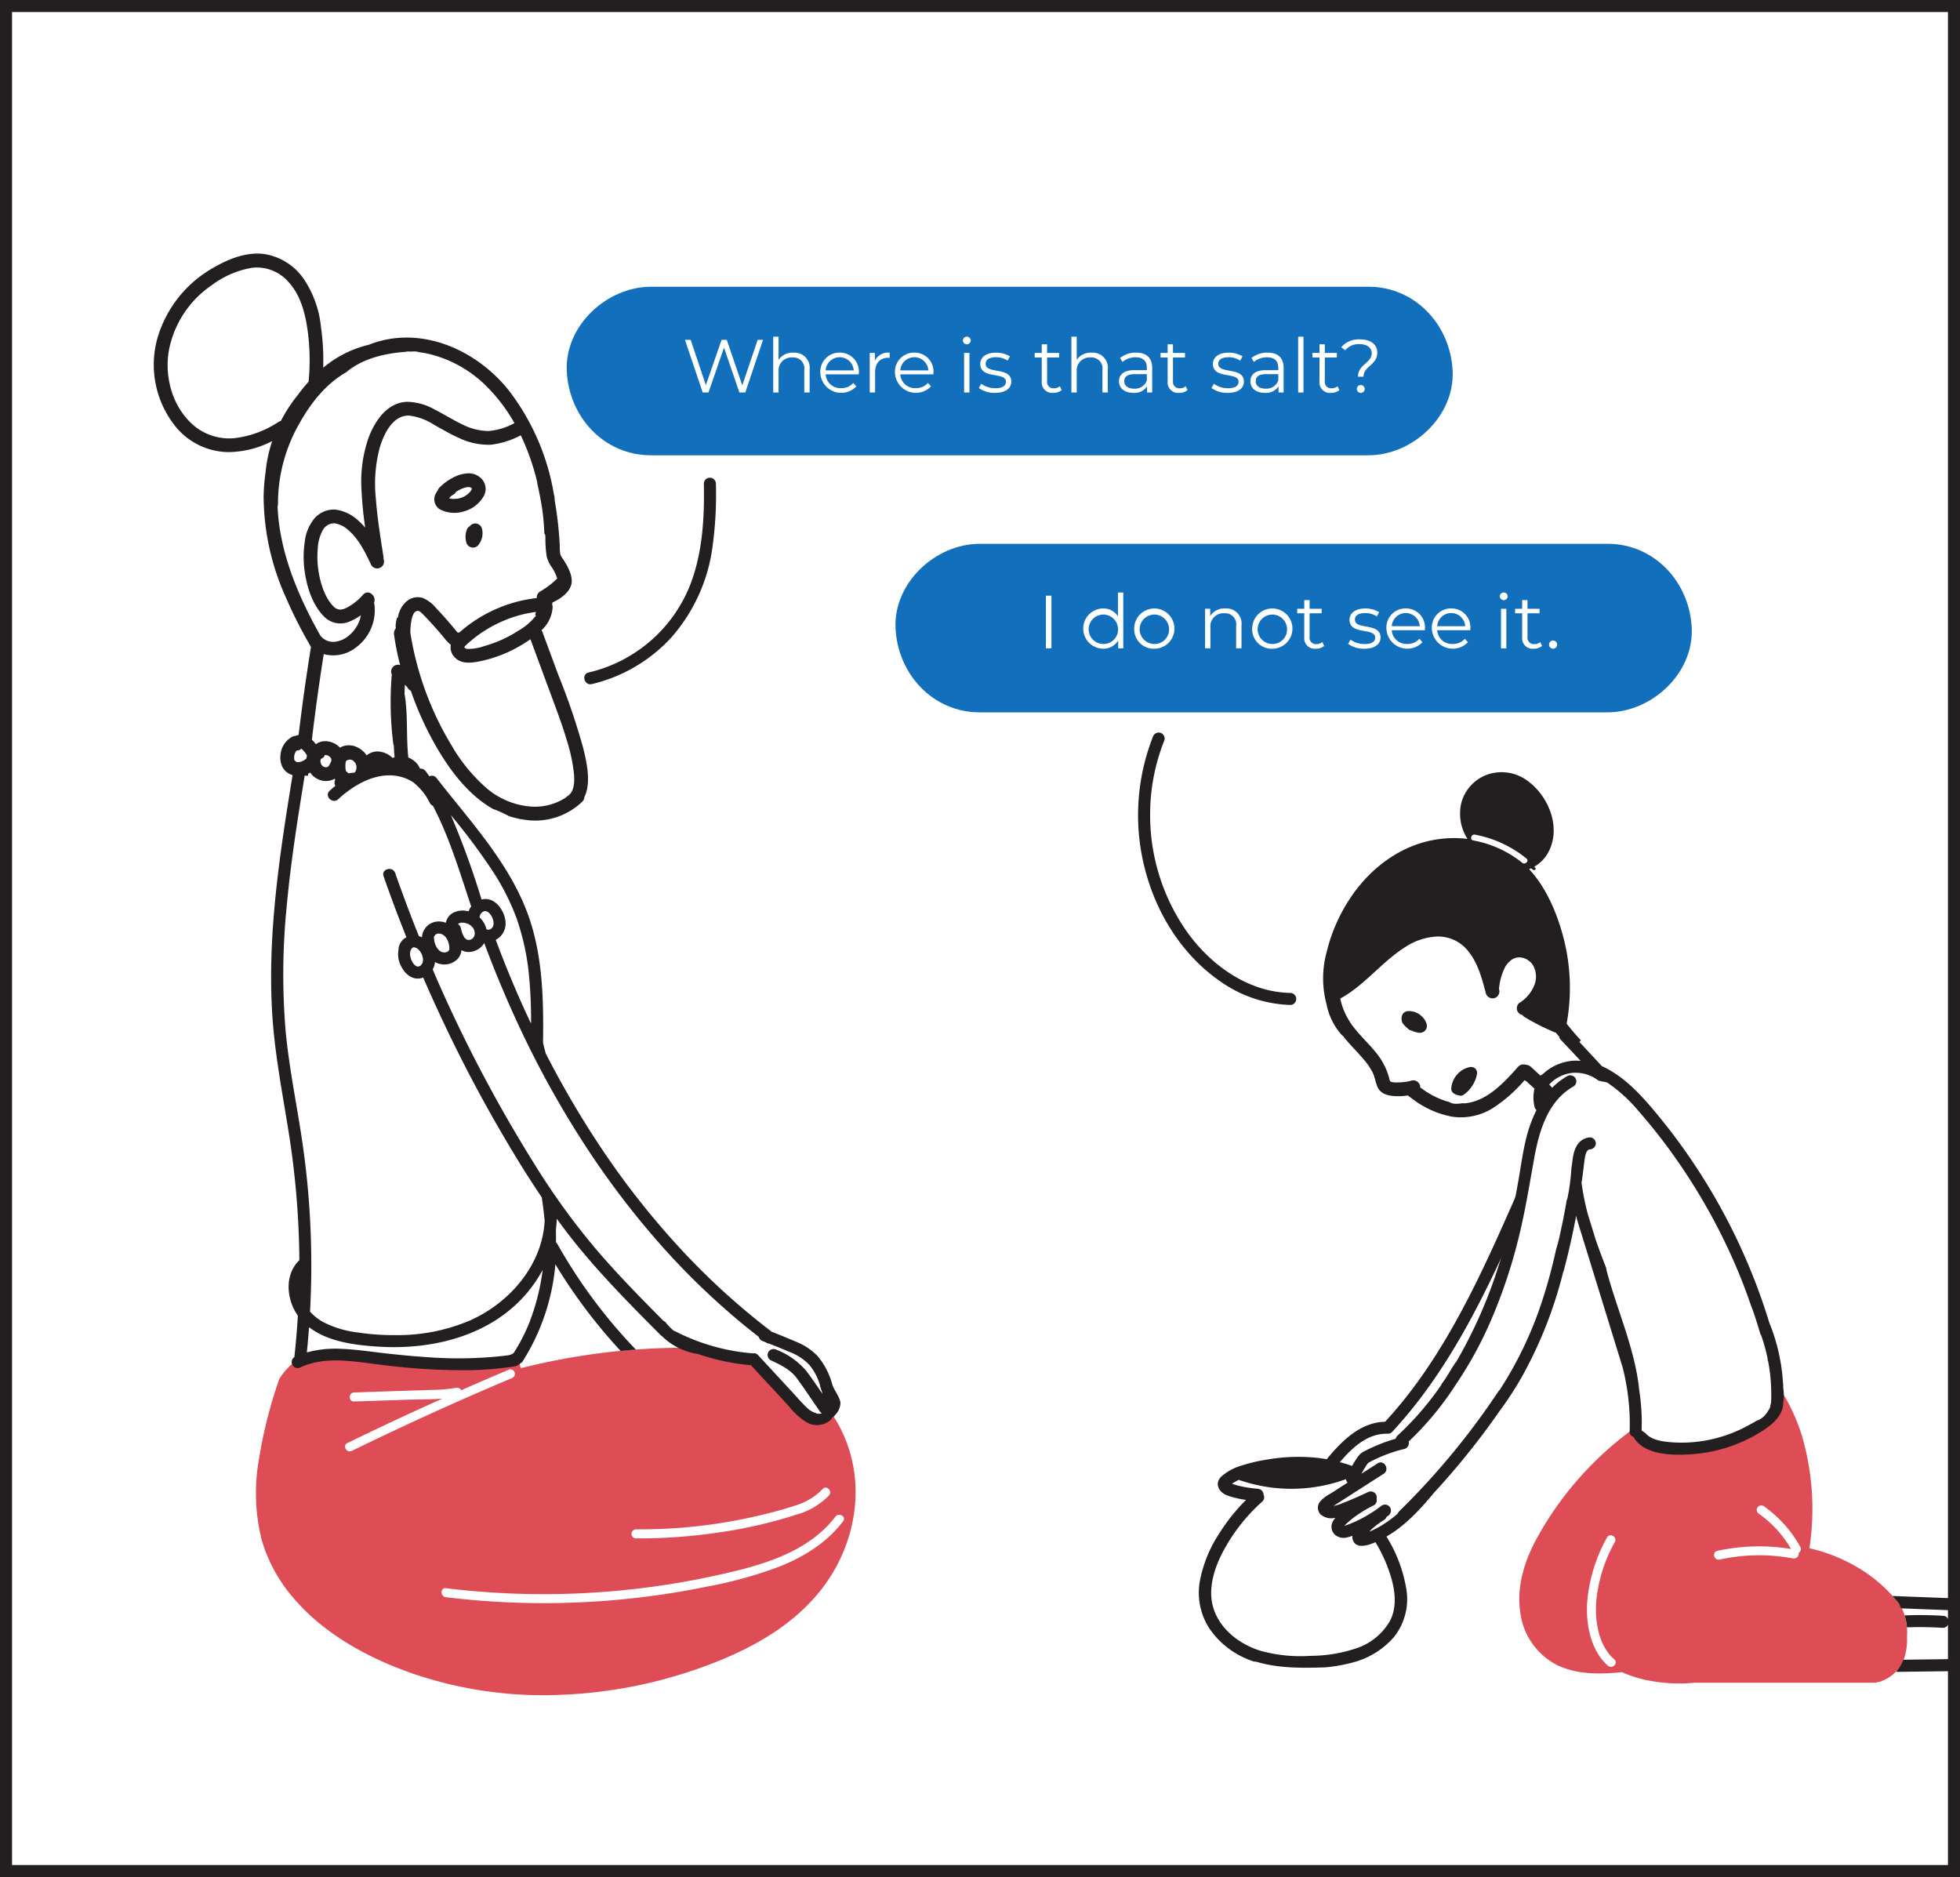 <svg xmlns="http://www.w3.org/2000/svg" width="400" height="383.051" viewBox="0 0 400 383.051">
  <rect x="0" y="0" width="400" height="383.051" fill="#333333" stroke="none"/>
  <g id="Group_3515" data-name="Group 3515" transform="translate(-755.419 -58.901)">
    <rect id="Rectangle_4947" data-name="Rectangle 4947" width="397.543" height="380.594" transform="translate(756.576 60.17)" fill="#fff"/>
    <path id="Path_4154" data-name="Path 4154" d="M824.282,530.813q-6.26,1.889-12.316,4.38-3,1.238-5.941,2.613c-.67.315-1.828.686-1.591,1.662.186.77,1.413,1.037,1.752.237a1.241,1.241,0,0,0,.059-.181l.022-.012.591-.279q.592-.277,1.187-.549,1.13-.517,2.269-1.012,2.36-1.026,4.762-1.954,4.757-1.842,9.645-3.312A.827.827,0,0,0,824.282,530.813Z" transform="translate(-18.898 -182.05)" fill="#fff"/>
    <path id="Path_4155" data-name="Path 4155" d="M1339.044,567.752c0-.036,0-.07,0-.106-.381-2.235-2.009-4.07-3.54-5.643a29.912,29.912,0,0,0-5.172-4.208,34.792,34.792,0,0,0-10.885-4.555,53.007,53.007,0,0,0-1.6-23.2,39.593,39.593,0,0,0-3.667-8.163,1.133,1.133,0,0,0-1.317-.541,13.49,13.49,0,0,1-.375,2.549c.1.169.179.342.271.512a16,16,0,0,1-2.417,3.156l-.2.142q-.907.645-1.855,1.228c-.575.353-1.163.684-1.759,1a1.232,1.232,0,0,0-.442.147,23.593,23.593,0,0,1-9.663,2.753c-.951.082-1.925.144-2.9.152a1.131,1.131,0,0,0-1.813-.166c-.03.033-.059.066-.088.1a13.726,13.726,0,0,1-2.834-.522,11.266,11.266,0,0,1-1.163-.661,7.816,7.816,0,0,1-1.839-1.536c0-.012,0-.023,0-.034a1.262,1.262,0,0,0-.219-.672,1.835,1.835,0,0,1-.733-.821,1.091,1.091,0,0,0-1.093.059,68.177,68.177,0,0,0-20.221,23.037c-2.342,4.508-3.841,9.507-3.067,14.612a14,14,0,0,0,7.636,10.783c4.094,1.9,8.675,1.835,13.1,1.376a24.316,24.316,0,0,0,5.687,1.752,32.264,32.264,0,0,0,9.119.405h36.921c.394-.083.786-.173,1.177-.263a1.213,1.213,0,0,0,.1-.087,7.677,7.677,0,0,0,4.9-5.74,12.9,12.9,0,0,0,.275-3.328A10.093,10.093,0,0,0,1339.044,567.752Z" transform="translate(-194.764 -178.394)" fill="#de4c56"/>
    <path id="Path_4156" data-name="Path 4156" d="M1225.32,395.984a4.791,4.791,0,0,0-.566-.48,3.686,3.686,0,0,0-1.019-.491,4.578,4.578,0,0,0-.709-.149,4.425,4.425,0,0,0-.744,0,1.4,1.4,0,0,0-.669.309,1.056,1.056,0,0,0-.338.441,1.415,1.415,0,0,0-.147.819v0a1.53,1.53,0,0,0,.323,1.029,4.95,4.95,0,0,0,.72.737c.131.131.269.256.408.383a1.08,1.08,0,0,0,.552.223,4.74,4.74,0,0,0,1.629.466,1.41,1.41,0,0,0,1.408-1.988,3.434,3.434,0,0,0-.559-.995A2.6,2.6,0,0,0,1225.32,395.984Z" transform="translate(-179.668 -129.61)" fill="#231f20"/>
    <path id="Path_4157" data-name="Path 4157" d="M1288.269,440.993c0-.041,0-.082,0-.123a1.175,1.175,0,0,0-.019-.492,38.817,38.817,0,0,0-2.814-12.581,123.243,123.243,0,0,0-24.192-44.069c-2.845-3.32-5.988-6.462-9.989-8.289q-2.275-2.47-4.572-4.918c.1-.107.207-.217.312-.325-1.014-1.1-1.991-2.232-2.915-3.408a40.751,40.751,0,0,0-.579-17.287c-1.283-5.011-3.465-10.347-7.07-14.244.136-.055.267-.117.4-.179.128.1.262.194.39.3.3.246.742-.186.434-.434-.073-.059-.15-.112-.224-.17a7.39,7.39,0,0,0,2.837-2.833c2.811-5.031.212-11.576-4.235-14.76a8.858,8.858,0,0,0-7.965-1.285,8.451,8.451,0,0,0-5.457,5.732,9.513,9.513,0,0,0,1.228,7.446,23.253,23.253,0,0,0-8.4.544c-6.616,1.683-12.127,6.26-15.784,11.937a34.512,34.512,0,0,0-4.553,10.6,20.474,20.474,0,0,0-.025,10.67,13.265,13.265,0,0,0,3.073,6.233,1.459,1.459,0,0,0,.292.243c1.284,1.656,2.813,3.108,4.164,4.71a13.778,13.778,0,0,1,1.858,2.687c.489.978.587,2.062,1.039,3.04.651,1.408,2.087,1.742,3.5,1.827a12.512,12.512,0,0,0,2.669-.134c.427.329.856.657,1.3.966a18.87,18.87,0,0,0,7.77,3.373,12.3,12.3,0,0,0,8.2-1.709,29.694,29.694,0,0,0,6.552-5.75,1.043,1.043,0,0,0,.107.076c.1.057.2.126.3.185l1.55,1.421.058.057a8.072,8.072,0,0,0,.038,3.775,1.173,1.173,0,0,0,.378.592,26.628,26.628,0,0,0-2,5.366c-.734,2.828-1.128,5.728-1.618,8.6s-1.045,5.731-1.69,8.572a97.188,97.188,0,0,1-11.124,28.925,1.176,1.176,0,0,0-.137.12q-.322.509-.658,1.008-.7,1.192-1.454,2.353-.337.486-.681.969l-.1.216a60.324,60.324,0,0,1-8.9,10.3,1.136,1.136,0,0,0-.37.644,32.978,32.978,0,0,0-6.788,2.764,1.052,1.052,0,0,0-.263.212c-.039.023-.081.04-.119.063l0,0a7.824,7.824,0,0,0-.7.833,39.677,39.677,0,0,0-2.126,3.655,1.143,1.143,0,0,0,.184,1.419l-3.595,2.307a7.236,7.236,0,0,0-2.043,1.581,2,2,0,0,0,.119,2.609,3.352,3.352,0,0,0,3.043.671,3.358,3.358,0,0,0-.555.8,2.247,2.247,0,0,0,.3,2.537,2.665,2.665,0,0,0,2.418.724,6.025,6.025,0,0,0,1.283-.38,1.844,1.844,0,0,0,.033.622c.685,2.962,5.078.564,6.565-.256,4.049-2.233,7.213-5.713,10.149-9.236a155.332,155.332,0,0,0,13.262-16.532,69.028,69.028,0,0,0,4.541-6.961,86.86,86.86,0,0,0,8.466-21.434,1.281,1.281,0,0,0,.124-.3q1.467-5.542,2.528-11.18c.027.1.058.2.086.3a1.279,1.279,0,0,0,.055.322l.438,1.422c.1.344.21.686.318,1.028q4.3,13.93,8.594,27.859a46.811,46.811,0,0,1,1.432,13.05,1.054,1.054,0,0,0,.772,1.122c2.129,3.773,8.025,3.791,11.759,3.543a30.7,30.7,0,0,0,14.142-4.5c2.141-1.333,4.613-3.19,4.662-5.939A10.291,10.291,0,0,0,1288.269,440.993Zm-51.44-65.35a1.728,1.728,0,0,0-1.141-.488,1.509,1.509,0,0,0-1.61.529c-2.918,3.287-6.5,7.138-11.122,7.38l.07-.092a7.37,7.37,0,0,1-1.645.157,2.488,2.488,0,0,1-1.316-.389c-.112-.033-.227-.058-.339-.1l-.017.023a17.007,17.007,0,0,1-4.689-2.281c-.279-.187-.55-.386-.822-.583a1.447,1.447,0,0,0-.018-.279,1.42,1.42,0,0,0-1.625-1.154,10.129,10.129,0,0,1-2.948.4,3.669,3.669,0,0,1-1.419-.138c-.195-.123-.219-.314-.279-.564a13.828,13.828,0,0,0-2.919-5.593c-1.333-1.626-2.869-3.075-4.184-4.716a14.7,14.7,0,0,1-2.67-5.04c-.1-.35-.182-.7-.253-1.058,4.992-2.724,8.427-7.447,13.212-10.471a12.819,12.819,0,0,1,6.606-2.187,7.779,7.779,0,0,1,6.135,2.8c2.083,2.438,2.921,5.619,3.721,8.652a1.45,1.45,0,0,0,1.625,1.155,1.421,1.421,0,0,0,1.155-1.625c-.022-.082-.044-.165-.066-.247a12.186,12.186,0,0,1,1.251-4.506,4.568,4.568,0,0,1,1.456-1.57,2.856,2.856,0,0,1,1.625-.4,3.266,3.266,0,0,1,1.524.522,3.345,3.345,0,0,1,1.13,1.161,4.736,4.736,0,0,1,.358,3.629,7.526,7.526,0,0,1-3.2,3.987,1.419,1.419,0,0,0-.177,1.985,1.309,1.309,0,0,0,.823.467,1.177,1.177,0,0,0,.4.4,45.359,45.359,0,0,0,6.221,3.15,1.1,1.1,0,0,0,.181.05c.226.268.455.533.683.8a1.206,1.206,0,0,0,.328.651q2.037,2.157,4.065,4.325a9.248,9.248,0,0,0-1.938,0,10.083,10.083,0,0,0-5.874,2.777,1.226,1.226,0,0,0-.4.216ZM1285.8,444.1c-.037.176-.078.352-.125.526a1.171,1.171,0,0,0-.034.328,3.475,3.475,0,0,1-.458.862,4.373,4.373,0,0,1-2.025,1.886c-.112.051-.224.087-.337.126-.722.443-1.449.816-2.024,1.126a28.234,28.234,0,0,1-7.7,2.768,27.876,27.876,0,0,1-8.156.438c-1.706-.157-3.737-.533-4.86-1.9,0-.006,0-.012,0-.017a2.08,2.08,0,0,1-.7-.434,43.2,43.2,0,0,0-.49-8.234c-.8-8.28-4.613-16.593-6.643-24.371a2.849,2.849,0,0,1-.085-.539c-.758-1.934-1.491-3.869-2.158-5.81l-1.5-4.861c-.005-.016-.013-.028-.018-.044a50.951,50.951,0,0,1-1.368-6.668c.089-.615.183-1.231.265-1.848.138-1.028.231-2.066.389-3.091.085-.552.275-1.822,1.032-1.9a1.264,1.264,0,0,0,1.228-1.228,1.236,1.236,0,0,0-1.228-1.228c-2.442.257-3.247,2.4-3.514,4.548-.079.637-.167,1.272-.25,1.908l0,0a43.8,43.8,0,0,1-.76,5.791,2.68,2.68,0,0,1-.186.584q-.7,4.045-1.61,8.05c-.19.7-.381,1.405-.584,2.1-.738,3.371-1.623,6.709-2.695,10a77.175,77.175,0,0,1-8.8,18.573,1.3,1.3,0,0,0-.254.279,152.049,152.049,0,0,1-20.249,24.481,1.218,1.218,0,0,0-.3.464,22.943,22.943,0,0,1-3.5,2.542,17.174,17.174,0,0,1-2.075,1.047c-.054.022-.141.062-.24.107.233-.236.464-.474.71-.7a15.836,15.836,0,0,1,2.314-1.7,1.171,1.171,0,0,0,.516-.628c.1-.074.2-.143.3-.218a1.269,1.269,0,0,0,.44-1.68,1.235,1.235,0,0,0-1.68-.44,28.27,28.27,0,0,1-4.032,2.6c-.664.351-1.342.679-2.034.972-.341.145-.688.28-1.037.407a4.919,4.919,0,0,1-.57.172c.1-.106.2-.205.238-.244a19.436,19.436,0,0,1,1.706-1.451,24.151,24.151,0,0,1,4.067-2.475,1.2,1.2,0,0,0,.569-1.324,1.3,1.3,0,0,0-.126-.91,1.256,1.256,0,0,0-1.68-.44c-1.712.794-3.44,1.576-5.2,2.252a8.738,8.738,0,0,1-1.785.545l.013-.008,10.215-6.554c1.327-.851.1-2.978-1.24-2.121l-3.293,2.113c.353-.639.716-1.271,1.124-1.87a4.373,4.373,0,0,1,.3-.372h0a29.732,29.732,0,0,1,7.356-2.82,1.24,1.24,0,0,0,.859-1.508,62.405,62.405,0,0,0,9.569-11.541,79.365,79.365,0,0,0,7.1-12.888,107.055,107.055,0,0,0,5.585-16.394c1.44-5.617,2.342-11.309,3.37-17.009,1-5.525,2.777-11.688,8.016-14.633a1.229,1.229,0,0,0-1.24-2.121,14.092,14.092,0,0,0-3.117,2.392c-.188-.231-.39-.451-.595-.668a7.518,7.518,0,0,1,4.67-2.367,7.621,7.621,0,0,1,5.384,1.581,5.223,5.223,0,0,1,.688.165,6.839,6.839,0,0,1,1.078.221,31.025,31.025,0,0,1,6.484,5.91,113.569,113.569,0,0,1,7.737,9.9,121.86,121.86,0,0,1,12.145,21.878c1.091,2.554,2.074,5.152,2.978,7.779.759,1.926,1.339,3.923,1.943,5.912a1.165,1.165,0,0,0,.138.184,36.212,36.212,0,0,1,1.35,4.92c-.017.013-.036.022-.053.036.055.155.1.311.154.467A36.564,36.564,0,0,1,1285.8,444.1Z" transform="translate(-168.937 -98.982)" fill="#231f20"/>
    <path id="Path_4158" data-name="Path 4158" d="M1192.31,504.1a1.29,1.29,0,0,0,.336-.038,1.144,1.144,0,0,0,.6-.357c9.767-10.529,16.6-23.277,22.58-36.232,1.389-3.011,2.734-6.042,4.073-9.077a2.5,2.5,0,0,1,.036-1.229c.22-.8.407-1.61.578-2.421a1.258,1.258,0,0,0-.138-.1,1.237,1.237,0,0,0-1.68.441c-5.718,12.983-11.506,26.1-19.753,37.717a90.519,90.519,0,0,1-7.151,8.851c-5.1.126-8.846,3.927-11.923,7.646-.663-.115-1.328-.216-2-.29a37.411,37.411,0,0,0-10.338.391,33.382,33.382,0,0,0-4.882,1.143,11.082,11.082,0,0,0-4.273,2.273c-1.506,1.464-.492,3.26,1.207,3.884a18.8,18.8,0,0,0,3.828.9,38.9,38.9,0,0,0-5.375,6.7,26.718,26.718,0,0,0-4.075,9.986,13.415,13.415,0,0,0,2.021,9.638,17.263,17.263,0,0,0,7.157,5.938,18.98,18.98,0,0,0,1.851.723,2.739,2.739,0,0,1,.729.106c4.475,1.3,9.14,1.223,13.764,1.088a31.6,31.6,0,0,0,5.643-.986,16.647,16.647,0,0,0,8.511-5.253,12.423,12.423,0,0,0,2.473-9.788,29.115,29.115,0,0,0-4.289-11.051c-.034-.055-.071-.108-.106-.163a16.7,16.7,0,0,1-2.287,1.069,30.757,30.757,0,0,1,3.5,7.524c.911,2.986,1.348,6.417-.213,9.274a12.4,12.4,0,0,1-6.484,5.374,29.664,29.664,0,0,1-9.7,1.645,30.46,30.46,0,0,1-10.137-1.021c-5.358-1.641-10.2-6-10.1-11.965.065-3.654,1.637-7.127,3.505-10.2a36.672,36.672,0,0,1,6.9-8.281,1.135,1.135,0,0,0,.281-1.41,1.236,1.236,0,0,0-1.153-1.209,27.1,27.1,0,0,1-3.971-.629c-.424-.1-.87-.28-1.3-.38.082-.072.154-.134.189-.157a9.772,9.772,0,0,1,1.217-.667,1.257,1.257,0,0,0,.182.084,32.547,32.547,0,0,0,22.088-.378.863.863,0,0,0,.169-.093c.108.042.211.092.316.138a4.319,4.319,0,0,1,.994-2.313,22.274,22.274,0,0,0-2.765-.94c-.13-.037-.262-.068-.392-.1C1185.109,506.909,1188.191,504,1192.31,504.1Z" transform="translate(-153.693 -152.618)" fill="#231f20"/>
    <path id="Path_4159" data-name="Path 4159" d="M1396.251,610.158l-9.347.121c-.021.051-.037.1-.06.152a8.805,8.805,0,0,1-1.434,2.325l10.841-.141A1.229,1.229,0,0,0,1396.251,610.158Z" transform="translate(-243.053 -212.677)" fill="#231f20"/>
    <path id="Path_4160" data-name="Path 4160" d="M1396.072,595.67a74.715,74.715,0,0,0-7.79-.079,4.994,4.994,0,0,1,.214.961,4.808,4.808,0,0,1,.24,1.352c0,.042-.01.081-.011.122,2.449-.082,4.9-.057,7.348.1a1.228,1.228,0,1,0,0-2.457Z" transform="translate(-244.161 -207.032)" fill="#231f20"/>
    <path id="Path_4161" data-name="Path 4161" d="M1396.643,589.659l-12.156-.469a1.158,1.158,0,0,0-.263.022,11.526,11.526,0,0,1,1.313,1.531,1.614,1.614,0,0,1,.251.528,2.286,2.286,0,0,1,.2.434l10.655.411C1398.224,592.177,1398.222,589.721,1396.643,589.659Z" transform="translate(-242.595 -204.588)" fill="#231f20"/>
    <path id="Path_4162" data-name="Path 4162" d="M1242.567,413.766a1.268,1.268,0,0,0-1.2-.316,4.618,4.618,0,0,0-2.5,1.459,4.908,4.908,0,0,0-1.24,2.906,1.235,1.235,0,0,0,.359.869,1.275,1.275,0,0,0,.478.286.512.512,0,0,0,.061.044l.007,0h0c.028.013.267.114.3.125l.016,0,.009,0c.053.009.2.026.166.022h0l.009.005a1.167,1.167,0,0,0,1.093-.062,6.68,6.68,0,0,0,2.748-4.156A1.275,1.275,0,0,0,1242.567,413.766Z" transform="translate(-186.04 -136.774)" fill="#231f20"/>
    <g id="Group_3479" data-name="Group 3479" transform="translate(786.836 110.653)">
      <path id="Path_4163" data-name="Path 4163" d="M961.563,527.635a27,27,0,0,0-7.813-12.25c-.443-.39-.9-.76-1.367-1.12a27.561,27.561,0,0,0,1.948,2.041c.642.587,1.352,1.1,1.942,1.744.6.66,1.218,1.615.668,2.5-.619,1-2.151,1.039-3.169.853a5.891,5.891,0,0,1-3.05-1.855,38.005,38.005,0,0,1-2.794-3.3c-1.82-2.363-3.457-4.872-5.444-7.1a1.075,1.075,0,0,1-.1-.138c-.057-.009-.113-.022-.17-.029-.448-.146-.9-.291-1.349-.42a56.242,56.242,0,0,0-16.741-1.788,132.557,132.557,0,0,0-16.416,1.474c-4.442.662-8.848,1.555-13.2,2.648l-.254-.987c-10.5,1.367-21.021.673-31.549-.922-2.054-.311-4.182-.6-6.325-.932a2.588,2.588,0,0,1-1.1.05c-4.69-.768-7.888,1.583-10.045,4.976a95.658,95.658,0,0,0-4.169,16.49,39.362,39.362,0,0,0,.583,16.377,31.6,31.6,0,0,0,6.668,12.066c6.224,7.2,15,11.966,23.865,15.1a82.269,82.269,0,0,0,29.672,4.463,95.6,95.6,0,0,0,29.731-5.682c9.335-3.379,18.454-8.193,24.57-16.243C962.154,547.754,964.545,537.206,961.563,527.635Z" transform="translate(-819.654 -283.434)" fill="#de4c56"/>
      <path id="Path_4164" data-name="Path 4164" d="M862.061,312.59l0,.012a1.25,1.25,0,0,0-.044-.146C862.036,312.5,862.048,312.545,862.061,312.59Z" transform="translate(-827.964 -208.475)" fill="#231f20"/>
      <path id="Path_4165" data-name="Path 4165" d="M864.3,313.628l.025-.013a.8.8,0,0,0,.069-.048l.015-.015C864.328,313.594,864.294,313.622,864.3,313.628Z" transform="translate(-828.842 -208.898)" fill="#231f20"/>
      <path id="Path_4166" data-name="Path 4166" d="M855.764,311.787a.72.72,0,0,1,.1-.034l.027-.015C855.811,311.745,855.763,311.774,855.764,311.787Z" transform="translate(-825.549 -208.198)" fill="#231f20"/>
      <path id="Path_4167" data-name="Path 4167" d="M854.155,312.072a.393.393,0,0,0-.052,0l.015,0A.354.354,0,0,1,854.155,312.072Z" transform="translate(-824.909 -208.326)" fill="#231f20"/>
      <path id="Path_4168" data-name="Path 4168" d="M873.649,312.768c0-.008,0-.016-.007-.024C873.6,312.614,873.536,312.607,873.649,312.768Z" transform="translate(-832.425 -208.549)" fill="#231f20"/>
      <path id="Path_4169" data-name="Path 4169" d="M870.424,315.136l.028.032c-.013-.015-.026-.036-.038-.047Z" transform="translate(-831.201 -209.503)" fill="#231f20"/>
      <g id="Group_3477" data-name="Group 3477">
        <path id="Path_4170" data-name="Path 4170" d="M893.813,379.931l.062.019a.132.132,0,0,0-.069-.023Z" transform="translate(-840.226 -234.506)" fill="#231f20"/>
        <g id="Group_3476" data-name="Group 3476">
          <path id="Path_4171" data-name="Path 4171" d="M899.588,370.463a.187.187,0,0,0,.008-.124l0,.01C899.594,370.389,899.59,370.437,899.588,370.463Z" transform="translate(-842.457 -230.807)" fill="#231f20"/>
          <path id="Path_4172" data-name="Path 4172" d="M899.9,369.635l-.012.013c-.013.021-.027.044-.048.074C899.85,369.726,899.88,369.7,899.9,369.635Z" transform="translate(-842.554 -230.535)" fill="#231f20"/>
          <path id="Path_4173" data-name="Path 4173" d="M903.86,375.185l.014,0C904,375.15,903.992,375.089,903.86,375.185Z" transform="translate(-844.105 -232.656)" fill="#231f20"/>
          <path id="Path_4174" data-name="Path 4174" d="M901.514,374.786a.614.614,0,0,1,.066.059l.007,0C901.556,374.8,901.524,374.781,901.514,374.786Z" transform="translate(-843.2 -232.522)" fill="#231f20"/>
          <g id="Group_3475" data-name="Group 3475">
            <path id="Path_4175" data-name="Path 4175" d="M910.549,371.076l.014.009c.028.011.055.022.079.03C910.652,371.108,910.624,371.09,910.549,371.076Z" transform="translate(-846.686 -231.091)" fill="#231f20"/>
            <path id="Path_4176" data-name="Path 4176" d="M910.124,370.8a.407.407,0,0,1,.052.026.138.138,0,0,0-.057-.029Z" transform="translate(-846.52 -230.983)" fill="#231f20"/>
            <path id="Path_4177" data-name="Path 4177" d="M912.292,370.777l.013-.007a.2.2,0,0,0,.033-.026l.017-.013C912.379,370.7,912.359,370.7,912.292,370.777Z" transform="translate(-847.358 -230.951)" fill="#231f20"/>
            <path id="Path_4178" data-name="Path 4178" d="M946.677,377.667c-.186-1.211-1.177-2.409-1.622-3.554a15.137,15.137,0,0,0-3.068-6,12.749,12.749,0,0,0-4.587-2.983c-1.562-.68-3.14-1.32-4.728-1.937a145.529,145.529,0,0,1-19.154-17.508,166.3,166.3,0,0,1-16.024-20.525,193.627,193.627,0,0,1-10.986-18.81,1.121,1.121,0,0,0-.031-.178c-.2-.675-.361-1.359-.508-2.045,0-.028.007-.054.008-.083.115-8.172-.039-16.546-2.527-24.408-2.308-7.29-6.651-13.614-11.32-19.58-2.626-3.354-5.365-6.618-7.974-9.984a1.167,1.167,0,0,0-1.383-.234c-.224-.327-.447-.655-.68-.977a1.35,1.35,0,0,0-1.216-.6,4.163,4.163,0,0,0-1.019-1.425,4.619,4.619,0,0,0-1.37-.84c-.455-4.107-.073-8.291-.675-12.392-.028-.195-.063-.388-.1-.581q.023-.942.071-1.885c.153.168.316.322.473.485a1.566,1.566,0,0,0,.708.728c.012.011.022.023.033.034a65.551,65.551,0,0,0,5.278,11.549c2.838,4.88,6.552,9.753,11.463,12.544a25.192,25.192,0,0,1,3.248,1.457,17.217,17.217,0,0,0,3.449.789,13.826,13.826,0,0,0,11.575-3.75,1.329,1.329,0,0,0,.4-.9c1.409-2.863.51-6.923-.182-9.8a134.571,134.571,0,0,0-5.1-15.044l-3.255-8.8a1.72,1.72,0,0,0-.222-.409,6.861,6.861,0,0,0,2.281-4.687,1.416,1.416,0,0,0-.108-.6c.03-.135.065-.267.094-.4.052-.018.1-.034.154-.057,1.446-.658,3.293-1.968,3.681-3.614.409-1.733-.825-3.842-1.741-5.226a3.136,3.136,0,0,1-.524-.985,8.283,8.283,0,0,1-.092-1.492l-.007-.175c0-.013,0-.024,0-.037a77.57,77.57,0,0,0-1.035-9.266q-.029-.432-.058-.863c-.019-.01-.035-.026-.055-.036A47.6,47.6,0,0,0,878.925,171c-6.448-8.042-17.341-13.043-27.53-9.595-.331.112-.652.238-.974.363a22.434,22.434,0,0,0-8.067,3.71c-.425.31-.835.635-1.239.968a48.751,48.751,0,0,0-.455-8.292,21.388,21.388,0,0,0-3.525-9.838,12.069,12.069,0,0,0-8.193-5.088c-3.549-.419-7.164,1.034-10.182,2.78a24.329,24.329,0,0,0-11.492,14.454,20.11,20.11,0,0,0,4.111,18.467,14.149,14.149,0,0,0,10.285,4.74,19.822,19.822,0,0,0,9.043-2.252c-.015.044-.033.088-.048.133a28.67,28.67,0,0,0-1.316,6.31,38.514,38.514,0,0,0-.39,4.9,50.519,50.519,0,0,0,4.474,20.416,94.6,94.6,0,0,0,5.189,10.25q-1.446,8.955-2.523,17.965a2.642,2.642,0,0,0-.633.188,1.73,1.73,0,0,0-.643.163,4.636,4.636,0,0,0-2.421,3.713,4.518,4.518,0,0,0,.353,2.393,3.283,3.283,0,0,0,2.059,1.715c.017.006.035.007.053.012-2.591,15.939-5.1,32.062-4.181,48.254.469,8.219,2.052,16.29,3.349,24.4a174.279,174.279,0,0,1,2.2,24.708c.009.547.01,1.094.014,1.641-3.082,2.964-2.654,7.988-.3,11.323q-.255,4.227-.714,8.438a1.228,1.228,0,0,0,1.316,2.073c5.111-2.378,11.164-1.091,16.521-.473a131.008,131.008,0,0,0,18.51,1.077c2.282-.061,4.556-.244,6.82-.526a1.009,1.009,0,0,1,.1-.036.752.752,0,0,0,.139.01,6.086,6.086,0,0,0,.767-.1c.141-.018.281-.034.421-.055h0l.047-.009c.193-.039.384-.085.574-.139.083-.024.164-.056.246-.083.106-.06.213-.12.316-.187.143-.093.283-.191.419-.294s.046-.034,0,0h0l-.042.034.1-.08c.065-.052.13-.105.193-.158.023-.019.043-.041.066-.06a44.069,44.069,0,0,0,6.753-19.912,108.887,108.887,0,0,0,13.329,17.687c.523-.065,1.046-.111,1.573-.142a11.785,11.785,0,0,1,1.448-.117l.093-.009A106.25,106.25,0,0,1,888.9,345.268a1.242,1.242,0,0,0-.273-.332q-.005-1.318-.021-2.637a21.461,21.461,0,0,0,.168-2.182c1.432,1.965,2.908,3.9,4.449,5.781,5.186,6.335,10.964,12.148,16.729,17.949a1.3,1.3,0,0,0,.282.212,13.222,13.222,0,0,0,7.394,3.664,45.085,45.085,0,0,0,10.783,2.286l7.739,8.362a13.3,13.3,0,0,0,3.8,3.381,4.221,4.221,0,0,0,4.636-.5,1.134,1.134,0,0,0,.344-.49,2.573,2.573,0,0,0,.758-.7A3.67,3.67,0,0,0,946.677,377.667ZM875.8,269.336a47.844,47.844,0,0,1,4.831,9.615,49.179,49.179,0,0,1,2.476,11.492c.326,3.2.426,6.423.435,9.643-.029.02-.057.042-.085.065q-3.926-8.322-7.133-16.956a4.116,4.116,0,0,0,.791-.53,3.831,3.831,0,0,0,1.189-3.333c-.284-2.309-2.265-5.023-4.877-4.365a170.317,170.317,0,0,0-6.255-17.21A127.452,127.452,0,0,1,875.8,269.336Zm-4.552,13.8c-.045.014-.09.031-.136.044s-.1.028-.157.039l-.012,0-.291,0c-.039-.009-.078-.018-.117-.029l-.009,0c-.007,0-.027,0-.066-.02l-.013-.01a.294.294,0,0,0-.066-.019.309.309,0,0,1,.052.01c-.052-.036-.136-.1-.207-.143.042.039.055.083-.017.009l-.035-.034a.135.135,0,0,0-.037-.013.08.08,0,0,1,.033.01c-.041-.04-.084-.079-.123-.121s-.061-.069-.091-.1l0-.009c-.069-.111-.143-.219-.206-.335s-.1-.24-.167-.339c-.023-.06-.047-.121-.068-.182-.042-.116-.08-.233-.115-.351-.083-.271-.153-.547-.217-.824a1.177,1.177,0,0,0-.555-.72c.034-.036.077-.076.076-.074a.228.228,0,0,0,.025-.033,1.879,1.879,0,0,1,.174-.109l.091-.02c.063-.014.127-.033.189-.049l.06-.017h.1c.149-.007.294.011.442.01h.007c.075.013.149.026.224.043.114.025.228.056.34.091.071.022.139.048.209.071a.378.378,0,0,0,.062.013,3,3,0,0,1,.558.335c.033.029.1.08.115.093a3.521,3.521,0,0,1,.276.275s.1.118.106.133c.076.113.131.235.2.35l0,.006c.018.055.038.108.055.163.033.106.055.214.079.322,0,.045.013.133.013.153a2.587,2.587,0,0,1,.008.346.327.327,0,0,0-.033.087c-.014.058-.028.116-.045.173s-.033.1-.05.149l-.009.014a1.983,1.983,0,0,0-.166.261c-.047.05-.093.1-.144.146l-.023.018a.187.187,0,0,1-.017.013.563.563,0,0,0-.084.074c.017-.02.025-.027.038-.041C871.419,283.036,871.334,283.083,871.248,283.132Zm1.771-4.609c.024-.134.116-.315.132-.454l.033-.062.073-.12c.01-.007.1-.125.124-.152.051-.053.107-.1.16-.152.022-.017.044-.036.053-.042.084-.055.171-.1.259-.149h0l.02,0c.077-.021.154-.042.232-.061h.02l.13,0c.042.011.154.03.187.04l.067.023c.069.039.142.074.209.117l.084.053a5.007,5.007,0,0,1,.387.388l.023.025.012.018c.061.089.121.178.177.27s.117.2.17.3c.02.039.047.1.064.132a4.361,4.361,0,0,1,.182.566c0,.02.02.085.033.141,0,.022.023.185.025.224,0,.1.006.2,0,.3,0,.009,0,.06,0,.1l0,.014c-.021.1-.041.192-.069.287-.009.028-.018.056-.028.084-.033.045-.087.174-.1.2s-.031.047-.047.071c-.063.064-.12.132-.187.193l-.045.039h0c-.077.041-.153.091-.23.136a.71.71,0,0,1-.069.03l-.217.053-.091,0-.055,0a2.815,2.815,0,0,1-.286-.093c-.014-.006-.029-.006-.043-.01a3.8,3.8,0,0,0-.155-.583,4.768,4.768,0,0,0-1.252-1.849C873,278.571,873.014,278.549,873.019,278.523Zm15.461-42.945c.851,2.308,1.684,4.625,2.375,6.986a34.448,34.448,0,0,1,1.435,6.771c.127,1.553.109,3.659-1.332,4.547a1.463,1.463,0,0,0-.328.279,11.534,11.534,0,0,1-7.283,1.827,15.771,15.771,0,0,1-9.123-3.948,34.753,34.753,0,0,1-7.068-8.778,62.86,62.86,0,0,1-5.278-11.124,64.222,64.222,0,0,1-2.981-11.6,13.579,13.579,0,0,1,.24-2.61c.122-.626.43-1.871,1.286-1.862.429,0,.854.51,1.125.78.488.486.956.993,1.423,1.5q1.437,1.557,2.788,3.19a8.476,8.476,0,0,0,1.4,1.465,2.848,2.848,0,0,0,.8,2.552c1.252,1.32,3.118,1.177,4.75.873a26.823,26.823,0,0,0,8.8-3.353c.612-.367,1.258-.771,1.9-1.214Q885.943,228.718,888.479,235.578ZM884.562,217a12.15,12.15,0,0,1-3.664,3.136,24.571,24.571,0,0,1-6.842,3.091,9.946,9.946,0,0,1-3.512.611.759.759,0,0,1-.642-.38.28.28,0,0,1,.021-.026c.064-.069.122-.147.187-.219.232-.249.5-.472.751-.7a25.95,25.95,0,0,1,6.108-4,25.474,25.474,0,0,1,7.558-2.228c-.057.21-.109.421-.168.63Zm.222-27.2a1.593,1.593,0,0,0,.037.353q.621,2.712,1.029,5.457c.066.522.134,1.045.185,1.564.105,1.06.171,2.124.216,3.189.056.029.108.065.162.1.015.187.033.373.047.56a25.132,25.132,0,0,0,.26,3.935,6.508,6.508,0,0,0,1.125,2.323,9.315,9.315,0,0,1,.956,1.978c.023.068.041.139.063.208-.028.024-.059.042-.086.069a15.473,15.473,0,0,1-3.386,2.564,1.457,1.457,0,0,0-.69,1.351,28.726,28.726,0,0,0-15.856,7.076,1.449,1.449,0,0,0-.31-.052c-.069-.074-.152-.147-.2-.205q-.25-.31-.5-.616-.632-.766-1.283-1.516-1.172-1.35-2.405-2.645a7.174,7.174,0,0,0-2.679-2.045,3.471,3.471,0,0,0-3.233.593,5.291,5.291,0,0,0-1.86,3.329,1.6,1.6,0,0,0-.251.217,12.847,12.847,0,0,0-.243,1.569c.02.15.044.3.065.45a1.641,1.641,0,0,0-.367,1.367,50.274,50.274,0,0,0,1.238,6.154l-.063-.02a1.41,1.41,0,0,0-1.733.984,1.47,1.47,0,0,0,.1,1c-.015.13-.031.261-.047.391a67.711,67.711,0,0,0,.321,13.574,2.017,2.017,0,0,0,.128.5c.014.335.021.671.042,1.005.027.454.07.905.118,1.356a3.583,3.583,0,0,0-.409.172,4.156,4.156,0,0,0-1.161-.835,4.6,4.6,0,0,0-1.869-.5,3.531,3.531,0,0,0-1.634.388,3.222,3.222,0,0,0-.637.41,4.72,4.72,0,0,0-2.184-1.767,3.736,3.736,0,0,0-3.265.193,4.389,4.389,0,0,0-.624-.552,4.19,4.19,0,0,0-2.429-.767,3.162,3.162,0,0,0-1.788.578c-.023.007-.048.018-.071.026a7.9,7.9,0,0,0-.81-.909q1.042-8.752,2.419-17.461a7.517,7.517,0,0,0,6.568-1.349,9.422,9.422,0,0,0,3.763-8.862,1,1,0,0,0-.084-.273c.631-1.31-1.118-2.878-2.225-1.636a11.93,11.93,0,0,1-3.035,2.492c-1.042.59-2.028.857-2.948-.057-1.9-1.885-2.781-5-3.154-7.566A18.736,18.736,0,0,1,840,203.41a8.556,8.556,0,0,1,1.021-3.8,2.67,2.67,0,0,1,2.394-1.413,5.521,5.521,0,0,1,3.013,1.559c2.079,1.87,3.3,4.472,4.49,6.954a1.4,1.4,0,0,0,2.5-1.249,1.979,1.979,0,0,0-.012-.5c-.614-3.931-1.261-7.873-1.55-11.845a28.659,28.659,0,0,1,.8-10.376c.824-2.731,2.631-6.638,6-6.524a12.154,12.154,0,0,1,5.167,1.93c1.656.91,3.279,1.889,5.016,2.645a13.978,13.978,0,0,0,6.461,1.372,17.3,17.3,0,0,0,6.135-1.924A47.952,47.952,0,0,1,884.784,189.794Zm-38.952,59.044-.016-.01-.023-.036-.018-.019v0l.01.009-.012-.021,0-.006v0c-.026-.078-.048-.157-.066-.237a2.156,2.156,0,0,0-.043-.251c-.006-.086-.012-.173-.014-.259-.006-.177,0-.355,0-.532,0-.085.009-.169.017-.253,0-.014,0-.028,0-.041a4.481,4.481,0,0,1,.109-.466q.008-.028.018-.055a1.068,1.068,0,0,1,.229-.107,1.127,1.127,0,0,1,.58-.13h.127a1.363,1.363,0,0,1,.142.019c.039.019.082.039.1.049q.131.072.256.155l.02.014c.122.115.236.232.348.356l.013.021a2.98,2.98,0,0,1,.151.258.972.972,0,0,0,.065.134c-.015-.019-.018-.028-.029-.044a3.191,3.191,0,0,1,.091.335c0,.012,0,.025.007.037,0,.124.01.246,0,.37,0,.028,0,.057,0,.085-.023.105-.042.21-.073.314-.012.04-.025.079-.039.118-.054.1-.1.2-.158.3-.02.033-.031.071-.048.106-.444.047-.887.1-1.329.158a1.2,1.2,0,0,0-.383-.345l-.03-.017-.012-.014Zm-3.629-1.056a.386.386,0,0,0-.08.048l-.009.009c-.05.047-.08.058-.086.052l-.05.025c-.067.021-.136.033-.2.048s-.162,0-.243,0c-.065-.014-.131-.022-.195-.041-.035-.01-.072-.025-.108-.039-.058-.031-.115-.064-.171-.1-.026-.022-.055-.047-.069-.06-.051-.049-.1-.1-.146-.151-.02-.028-.039-.057-.058-.085-.039-.064-.077-.129-.112-.2l0,0,.018.068c-.007-.027-.015-.052-.023-.079-.033-.07-.051-.158-.039-.134-.041-.136-.075-.275-.106-.416a3.334,3.334,0,0,0,.111-.461,1.256,1.256,0,0,0,.824-.787c.064,0,.128,0,.192,0s.154.028.23.05c.048.014.095.03.141.045.095.049.189.1.279.154l.082.055.006.006a2.67,2.67,0,0,1,.219.221c.032.049.074.111.077.117.015.026.028.052.042.078.02.065.031.131.046.2,0,.045,0,.091,0,.136-.02.095-.036.19-.065.283-.018.057-.046.121-.068.184-.123.246-.262.477-.406.71l-.095.1A.627.627,0,0,1,842.2,247.782Zm-19.16-66.966a11.271,11.271,0,0,1-8.378-2.608c-4.279-3.7-5.985-9.757-5.054-15.25a20.8,20.8,0,0,1,8.76-13.357,18.981,18.981,0,0,1,8.233-3.556,8.562,8.562,0,0,1,7.434,2.912c2.341,2.531,3.3,6.012,3.816,9.338a44.423,44.423,0,0,1,.27,11.006,31.668,31.668,0,0,0-2.145,2.643,31.062,31.062,0,0,0-3.513,5.367,1.443,1.443,0,0,0-.462.181A20.532,20.532,0,0,1,823.042,180.816Zm8.754,13.933a1.448,1.448,0,0,0,.086-.506,32.787,32.787,0,0,1,4.166-16.065c2.351-4.3,5.478-8.362,9.761-10.812,3.259-2.765,7.841-3.882,12.264-4.173.007-.018.016-.036.022-.055.3,0,.595,0,.892.01.144-.006.29-.017.434-.021a4.518,4.518,0,0,1,1.4.166c.467.06.935.13,1.4.228a24.8,24.8,0,0,1,12.251,6.743,34.314,34.314,0,0,1,5.667,7.481,13.139,13.139,0,0,1-5.352,1.619,12.348,12.348,0,0,1-5.464-1.44c-1.856-.9-3.6-2.01-5.444-2.936a11.757,11.757,0,0,0-5.711-1.589c-4.048.2-6.452,3.845-7.783,7.277a27.236,27.236,0,0,0-1.436,11.011c.11,2.472.385,4.936.725,7.392a12.679,12.679,0,0,0-1.417-1.456,8.462,8.462,0,0,0-4.611-2.225,5.228,5.228,0,0,0-4.355,1.841,8.89,8.89,0,0,0-1.932,4.655,20.833,20.833,0,0,0-.123,5.354c.383,3.425,1.486,7.332,3.954,9.871a4.66,4.66,0,0,0,5.235,1.146,11.374,11.374,0,0,0,2.368-1.309,6.17,6.17,0,0,1-.426,1.472,7.152,7.152,0,0,1-2.154,2.791,5.267,5.267,0,0,1-2.818,1.155,3.241,3.241,0,0,1-2.682-1.059,1.187,1.187,0,0,0-.127-.11C836,213.095,832.17,204.041,831.8,194.749Zm3.4,50.934c.007-.043.016-.092.02-.112q.041-.186.1-.368c.012-.036.025-.071.038-.107a3.3,3.3,0,0,1,.168-.311c.024-.038.048-.076.073-.113s.071-.074.106-.112a1.173,1.173,0,0,0,.923-.366.151.151,0,0,1,.022.01l.075.045.034.023c.054.048.107.1.158.148a7.68,7.68,0,0,1,.513.581c.026.038.059.077.083.111.08.114.155.232.224.354l.063.12a4.245,4.245,0,0,0-.079.485c-.01.031-.025.061-.038.091-.039.041-.077.082-.119.122s-.064.058-.1.086c-.089.055-.174.123-.262.176s-.19.1-.287.155a.262.262,0,0,1,.039,0,.233.233,0,0,0-.066.019l-.031.017c-.052.028-.067.026-.068.018a.776.776,0,0,1-.082.037q-.166.055-.336.1l-.086.018a3.17,3.17,0,0,0-.349.021c-.027,0-.071-.009-.114-.013.088.013.168.046-.014.008l-.023-.007h-.013l-.016,0h.014c-.021-.006-.042-.013-.064-.02a1.306,1.306,0,0,1-.455-.354c-.01-.034-.02-.069-.028-.1s-.016-.073-.023-.11C835.2,246.106,835.176,245.9,835.192,245.683Zm48.132,115.252a36.61,36.61,0,0,1-3.353,6.586,2.769,2.769,0,0,1-1.215.475,83.627,83.627,0,0,1-16.151.381c-3.091-.195-6.175-.5-9.252-.852-2.908-.333-5.815-.776-8.743-.875a22.284,22.284,0,0,0-6.842.74q.262-2.571.448-5.148c3.863,2.97,9.252,3.642,13.958,3.958,11.194.753,23.272-2.183,30.684-11.142a27.713,27.713,0,0,0,3.038-4.5A45.129,45.129,0,0,1,883.324,360.935Zm-12.012-.171a37.745,37.745,0,0,1-15.443,3.1,49.853,49.853,0,0,1-7.847-.56,20.683,20.683,0,0,1-6.9-2.1,9.972,9.972,0,0,1-2.7-2.142,173.693,173.693,0,0,0-1.391-33.326c-1.129-8.108-2.887-16.129-3.621-24.291a138.869,138.869,0,0,1,.239-24.986c.814-8.974,2.233-17.877,3.678-26.767a2.139,2.139,0,0,1,.661.045c.015-.153.03-.306.046-.458.147-.067.294-.135.434-.214a3.594,3.594,0,0,0,.591.7,3.967,3.967,0,0,0,2.371,1.012,3.491,3.491,0,0,0,2.011-.461c.043.07.09.138.138.2a1.323,1.323,0,0,0-.109.99,1.282,1.282,0,0,0,.117.257c-.394.325-.781.657-1.155,1-1.164,1.075.577,2.809,1.737,1.737,3.245-3,7.913-5.685,12.492-4.643a8.977,8.977,0,0,1,2.617,1.053c.038.018.074.04.112.058a13.894,13.894,0,0,1,2.009,1.977c.033.04.1.107.158.171-.018-.014-.019,0,.042.08l.117.16q.221.3.426.622a14.144,14.144,0,0,1,.763,1.345,1.086,1.086,0,0,0,.587.508c3.344,6.373,5.428,13.373,7.7,20.195.04.12.082.24.123.359a3.628,3.628,0,0,0-.539,1,4.45,4.45,0,0,0-2.916.174,2.945,2.945,0,0,0-1.715,2.088c0,.025,0,.049-.007.074a3.819,3.819,0,0,0-1.538-.275,3.41,3.41,0,0,0-3.341,3.243c-.025-.012-.047-.03-.073-.042a3.954,3.954,0,0,0-.549-.2q-2.56-6.386-4.837-12.88c-.517-1.484-2.892-.846-2.369.653q2.188,6.276,4.663,12.447a2.971,2.971,0,0,0-1.615,2.41.866.866,0,0,0,0,.133,5.171,5.171,0,0,0,.285,2.836c.631,1.6,2.031,3.218,3.925,3.04a3.328,3.328,0,0,0,.827-.189q4.124,9.525,8.882,18.756,4.907,9.477,10.484,18.59,2.332,3.8,4.828,7.5.352,2.37.592,4.753C885.858,349.471,879.307,357.12,871.312,360.764Zm-5.338-74.992-.068,0c-.079,0-.247-.03-.338-.017l-.07-.015c-.06-.015-.117-.036-.177-.051l-.01,0c-.119-.066-.236-.133-.353-.2a.183.183,0,0,1,.016.023.153.153,0,0,0-.023-.027l-.018-.01c-.05-.03-.056-.045-.049-.049-.042-.034-.088-.067-.106-.084-.105-.1-.2-.208-.3-.314-.046-.071-.1-.14-.143-.212a4.79,4.79,0,0,1-.238-.424c-.027-.053-.052-.107-.077-.161l-.006-.012-.008-.023a7.766,7.766,0,0,1-.24-.8,1.138,1.138,0,0,0-.037-.426c-.013-.046-.024-.093-.034-.139v-.013h0l-.007-.027a.138.138,0,0,1,0-.039c0-.016.008-.031.012-.047a.28.28,0,0,0,0-.042.184.184,0,0,1,0,.031c.011-.046.021-.091.036-.137s.019-.064.023-.08c.027-.042.057-.085.088-.128-.009,0-.006-.019.033-.058l.015-.016a.289.289,0,0,0,.023-.04.152.152,0,0,1-.011.027c.039-.039.076-.08.115-.118a.316.316,0,0,0,.032-.036c.037-.024.077-.047.077-.046.041-.025.083-.047.125-.07.069-.016.144-.038.211-.06l.026-.01h0c.12,0,.24,0,.36,0h.008c.068.016.136.027.2.045a1.868,1.868,0,0,1,.291.091c.02.013.041.026.057.034q.122.064.239.138c.045.028.092.061.136.093l.018.018c.1.1.2.192.295.3.009.01.023.023.036.036.031.039.063.092.084.124a4.283,4.283,0,0,1,.237.4c.034.067.065.136.1.2l.006.021c.039.12.084.238.12.359q.066.228.114.459c.013.062.023.124.035.186,0,.023.007.032.01.046v.021c.015.176.012.348.02.524,0,.012,0,.026,0,.041-.009.05-.025.108-.036.147l-.023.072c-.012.026-.024.052-.03.062s-.034.05-.053.08l-.007.008c-.029.031-.063.06-.093.09-.074.045-.146.1-.224.137a.836.836,0,0,0-.13.063.489.489,0,0,1,.042-.031A2.111,2.111,0,0,0,865.974,285.772Zm-5.788,2.829-.029-.015-.021-.006s.01,0,.013,0a1.578,1.578,0,0,1-.315-.2l-.152-.16q-.065-.066-.125-.136l-.049-.061-.069-.1c-.034-.052-.068-.1-.1-.158-.08-.133-.15-.271-.219-.411l-.025-.049c-.026-.071-.053-.16-.057-.17q-.075-.221-.127-.449c-.014-.061-.027-.122-.039-.183l-.017-.092c-.021-.139-.02-.123.006.049a1.309,1.309,0,0,1-.022-.462c0-.061,0-.122.007-.183,0-.036.033-.193.024-.171l.01-.039c.017-.073.037-.144.06-.215a.372.372,0,0,0,.01-.056c.023-.049.056-.1.077-.136s.03-.062.05-.1.068-.079.1-.117a1.22,1.22,0,0,0,.14-.182c.042-.014.085-.028.128-.039l.1-.024h.029a1.044,1.044,0,0,0,.164,0c.051.012.1.023.152.037l.052.015c.015.01.147.058.162.067.054.028.107.059.159.091.015.009.077.045.117.072l.007.007c.1.093.208.187.3.29.043.045.081.1.125.14l.01.008v0a5.878,5.878,0,0,1,.432.748l0,.012c.025.068.049.136.071.205a4.855,4.855,0,0,1,.132.525l0,.008c0,.067.01.133.013.2q0,.134,0,.267c0,.013,0,.047-.006.08-.012.059-.032.173-.032.173-.017.069-.041.137-.06.206,0,.01,0,.018,0,.028a1.85,1.85,0,0,1-.1.175c-.008.013-.044.075-.071.116l-.005.005a2.519,2.519,0,0,1-.184.21.3.3,0,0,0-.042.02c-.065.039-.126.081-.192.117l-.053.025c-.055.017-.134.042-.152.046a.654.654,0,0,1-.09.011h-.073a.2.2,0,0,0-.029.006c-.039-.01-.076-.022-.086-.025l-.085-.027C860.259,288.629,860.281,288.652,860.186,288.6Zm72.227,80.377c2.019.94,4.067,1.907,5.412,3.756,1.588,2.183,3.081,4.443,4.617,6.663a1.454,1.454,0,0,0,.423.4c-.039.015-.077.036-.115.05a1.6,1.6,0,0,1-.395.066,1.738,1.738,0,0,1-.4-.038.868.868,0,0,1-.162-.04c-.074-.026-.144-.063-.217-.095a4.134,4.134,0,0,1-1.6-.929c-1.166-1.058-2.189-2.3-3.257-3.451l-6.731-7.273a1.2,1.2,0,0,0-.219-.221,1.047,1.047,0,0,0-.971-.284,41.92,41.92,0,0,1-15.847-4.5,1.334,1.334,0,0,0-.3-.111c-.283-.238-.556-.488-.816-.752q-.213-.217-.413-.443-.111-.126-.219-.256c-.015-.018-.178-.219-.1-.12a1.644,1.644,0,0,0-.583-.482c-4.692-4.726-9.365-9.481-13.695-14.545a144.985,144.985,0,0,1-12.452-17.169,292.663,292.663,0,0,1-19.831-37.447c-.372-.841-.728-1.688-1.088-2.534a4,4,0,0,0,.469-1.5c.026.014.049.033.075.047a3.873,3.873,0,0,0,4.375-.509,3,3,0,0,0,.939-1.96,3.2,3.2,0,0,0,1.538.376,3.8,3.8,0,0,0,2.3-.867,3.4,3.4,0,0,0,.818-.966q3.228,8.66,7.137,17.044a199.017,199.017,0,0,0,12.79,23.229A173.2,173.2,0,0,0,909.8,345.227a148.5,148.5,0,0,0,19.078,18.114c.365.288.736.568,1.1.853a1.355,1.355,0,0,0,.864.907c.209.079.417.164.626.244l.1.077a.919.919,0,0,0,.544.174c1.357.528,2.707,1.072,4.043,1.653a11.25,11.25,0,0,1,4.09,2.6,11.515,11.515,0,0,1,2.265,4.277.876.876,0,0,0,.058.346c.092.229.166.465.25.7.062.228.115.455.173.683-1.064-1.578-2.131-3.157-3.279-4.665a15.161,15.161,0,0,0-6.065-4.329,1.264,1.264,0,0,0-1.68.44A1.239,1.239,0,0,0,932.413,368.977Z" transform="translate(-806.57 -143.16)" fill="#231f20"/>
          </g>
        </g>
      </g>
      <path id="Path_4179" data-name="Path 4179" d="M913.456,233.862l-.142-.337a1.062,1.062,0,0,0-.363-.4.7.7,0,0,0-.311-.181,1.058,1.058,0,0,0-.543-.122,1.676,1.676,0,0,0-.711.193,1.066,1.066,0,0,0-.367.33c-.015.009-.033.013-.048.023l-.286.22a1.406,1.406,0,0,0-.362.622,4.194,4.194,0,0,0-.058,2.5A1.409,1.409,0,0,0,912,237.7a1.407,1.407,0,0,0,.622-.362,3.923,3.923,0,0,0,.517-.747,4.035,4.035,0,0,0,.329-.87A3.989,3.989,0,0,0,913.456,233.862Z" transform="translate(-846.513 -177.754)" fill="#231f20"/>
      <g id="Group_3478" data-name="Group 3478" transform="translate(57.237 44.838)">
        <path id="Path_4180" data-name="Path 4180" d="M909.48,217.378a3.626,3.626,0,0,0-2.8-1.216,7.384,7.384,0,0,0-3.354,1.007,10.633,10.633,0,0,0-2.546,1.92,1.4,1.4,0,0,0-.318.529,4.311,4.311,0,0,0-.342.537,2.425,2.425,0,0,0,.7,3.33,6.451,6.451,0,0,0,5.083.409,6.608,6.608,0,0,0,3.984-3.187A2.988,2.988,0,0,0,909.48,217.378Zm-2.315,2.407-.013.022c-.031.037-.063.076-.095.112q-.158.181-.332.345c-.087.082-.177.16-.269.238-.05.034-.1.071-.15.105a6.974,6.974,0,0,1-.741.42l-.027.014-.128.05q-.176.064-.356.117c-.136.04-.274.076-.413.106l-.157.032-.058.01a6.451,6.451,0,0,0-.733.038c-.143,0-.283-.016-.424-.025-.01,0-.014,0-.023,0-.063-.01-.13-.029-.181-.041-.1-.021-.2-.052-.3-.079l.017-.026c.065-.077.13-.154.2-.225.1-.1.2-.195.313-.286.018-.014.037-.026.048-.033.1-.06.2-.128.308-.187a1.35,1.35,0,0,0,.516-.547q.368-.233.757-.431c.138-.069.278-.133.418-.2l.052-.021c.108-.039.214-.08.324-.117.153-.051.308-.1.464-.135.067-.016.133-.028.2-.042h.006l.063-.014-.062.013a.79.79,0,0,1,.095-.013c.09,0,.182,0,.271-.007.02,0,.081,0,.116,0s.076.014.113.023.08.022.105.03c.12.076.295.2.1.025.053.047.1.1.155.142.021.033.057.082.071.1l.007.024a.5.5,0,0,0-.015.056.067.067,0,0,0,0,.011l0,.006C907.317,219.524,907.246,219.66,907.165,219.785Z" transform="translate(-899.761 -216.163)" fill="#231f20"/>
        <path id="Path_4181" data-name="Path 4181" d="M910.542,220.785h-.006l.007,0Z" transform="translate(-903.918 -217.946)" fill="#231f20"/>
      </g>
    </g>
    <path id="Path_4182" data-name="Path 4182" d="M904.7,514.552a.926.926,0,0,0-1.133-.644q-4.925,2.07-9.811,4.23a.92.92,0,0,0-1.028-.5,29.756,29.756,0,0,1-4.928.424l-5.346.176-10.54.346c-1.183.039-1.188,1.881,0,1.843l10.845-.357c2.359-.077,4.78-.041,7.162-.224q-9.77,4.376-19.394,9.067c-1.065.521-.132,2.111.93,1.591q16.085-7.872,32.6-14.821A.953.953,0,0,0,904.7,514.552Z" transform="translate(-44.227 -175.525)" fill="#fff"/>
    <path id="Path_4183" data-name="Path 4183" d="M982.51,562.586c-5.87,7.717-16.193,10.243-25.186,12.175a164.176,164.176,0,0,1-54.3,2.415c-1.174-.143-1.164,1.7,0,1.843a165.768,165.768,0,0,0,53.345-2.178,85.77,85.77,0,0,0,14.867-4.126c4.985-2.009,9.574-4.875,12.863-9.2C984.818,562.572,983.219,561.654,982.51,562.586Z" transform="translate(-56.609 -194.174)" fill="#fff"/>
    <path id="Path_4184" data-name="Path 4184" d="M1004.249,553.467a12.607,12.607,0,0,1-5.6,3.365c-2.425.823-4.924,1.461-7.415,2.047a105.443,105.443,0,0,1-15.991,2.49q-4.539.352-9.1.316a.922.922,0,0,0,0,1.843,109.358,109.358,0,0,0,16.635-1.166,95.659,95.659,0,0,0,16.125-3.675,14.764,14.764,0,0,0,6.647-3.916C1006.334,553.884,1005.036,552.576,1004.249,553.467Z" transform="translate(-80.956 -190.691)" fill="#fff"/>
    <path id="Path_4185" data-name="Path 4185" d="M1342.552,567.538a24.86,24.86,0,0,0-7.5-8.335.929.929,0,0,0-1.26.331.94.94,0,0,0,.33,1.26,22.769,22.769,0,0,1,6.545,7.179,39.815,39.815,0,0,0-15.053.383c-1.157.254-.668,2.031.49,1.777a37.5,37.5,0,0,1,14.982-.235.99.99,0,0,0,1.139-1.146A.89.89,0,0,0,1342.552,567.538Z" transform="translate(-219.73 -192.968)" fill="#fff"/>
    <path id="Path_4186" data-name="Path 4186" d="M1288.292,594.318c-3.175-2.749-3.95-7.636-3.7-11.616a30.494,30.494,0,0,1,3.812-12.315c.558-1.045-1.032-1.977-1.591-.93a32.4,32.4,0,0,0-4.078,13.5c-.216,4.363.8,9.666,4.259,12.66C1287.882,596.394,1289.191,595.1,1288.292,594.318Z" transform="translate(-203.428 -196.797)" fill="#fff"/>
    <path id="Path_4187" data-name="Path 4187" d="M1255.524,341.079A23.516,23.516,0,0,0,1245,336.207c-.773-.142-1.1,1.042-.327,1.185a22.282,22.282,0,0,1,9.986,4.556C1255.264,342.44,1256.138,341.577,1255.524,341.079Z" transform="translate(-188.584 -106.981)" fill="#fff"/>
    <path id="Path_4188" data-name="Path 4188" d="M1124.522,171.37c-.417-9.317-7.557-17.2-17.2-17.2H960.932c-9,0-17.614,7.91-17.2,17.2.417,9.318,7.556,17.2,17.2,17.2h146.392C1116.32,188.568,1124.938,180.658,1124.522,171.37Z" transform="translate(-72.647 -36.756)" fill="#126fbb"/>
    <path id="Path_4189" data-name="Path 4189" d="M1215.467,256.779c-.418-9.318-7.557-17.2-17.2-17.2H1070.175c-9,0-17.614,7.91-17.2,17.2.417,9.317,7.556,17.2,17.2,17.2h128.094C1207.265,273.977,1215.882,266.067,1215.467,256.779Z" transform="translate(-114.794 -69.707)" fill="#126fbb"/>
    <path id="Path_4190" data-name="Path 4190" d="M976.423,218.823a1.229,1.229,0,0,0-2.457,0c.138,7.018-.252,14.195-2.838,20.8a29.464,29.464,0,0,1-20.681,17.754c-1.54.357-.888,2.726.653,2.369a32.006,32.006,0,0,0,16.273-9.567,34.882,34.882,0,0,0,8.4-18.781A76.857,76.857,0,0,0,976.423,218.823Z" transform="translate(-74.904 -61.241)" fill="#231f20"/>
    <path id="Path_4191" data-name="Path 4191" d="M1164.66,355.424c-8.605-.144-16.274-5.682-21.12-12.493a41.442,41.442,0,0,1-7.5-24.626,40.647,40.647,0,0,1,2.917-14.463,1.236,1.236,0,0,0-.857-1.511,1.258,1.258,0,0,0-1.511.858,43.785,43.785,0,0,0-1.479,27.458c2.386,8.886,7.611,17.158,15.246,22.422a26.151,26.151,0,0,0,14.3,4.812A1.229,1.229,0,0,0,1164.66,355.424Z" transform="translate(-145.896 -93.898)" fill="#231f20"/>
    <g id="Group_3480" data-name="Group 3480" transform="translate(895.208 127.61)">
      <path id="Path_4192" data-name="Path 4192" d="M998.95,171.819l-3.623,10.745h-1.2l-3.147-9.164-3.162,9.164h-1.182l-3.623-10.745h1.167l3.1,9.241,3.208-9.241h1.06l3.162,9.287,3.146-9.287Z" transform="translate(-983.015 -171.174)" fill="#fff"/>
      <path id="Path_4193" data-name="Path 4193" d="M1019.77,177.477v4.682h-1.09v-4.575a2.255,2.255,0,0,0-2.425-2.579,2.648,2.648,0,0,0-2.825,2.917v4.237h-1.09v-11.39h1.09V175.5a3.412,3.412,0,0,1,3.024-1.473A3.091,3.091,0,0,1,1019.77,177.477Z" transform="translate(-994.329 -170.769)" fill="#fff"/>
      <path id="Path_4194" data-name="Path 4194" d="M1035.834,180.5h-6.754a2.989,2.989,0,0,0,3.178,2.809,3.183,3.183,0,0,0,2.472-1.059l.614.706a4.269,4.269,0,0,1-7.353-2.794,3.889,3.889,0,0,1,3.945-4.1,3.848,3.848,0,0,1,3.915,4.1C1035.85,180.259,1035.834,180.382,1035.834,180.5Zm-6.754-.814h5.726a2.869,2.869,0,0,0-5.726,0Z" transform="translate(-1000.367 -172.813)" fill="#fff"/>
      <path id="Path_4195" data-name="Path 4195" d="M1048.482,176.068v1.059c-.092,0-.184-.015-.261-.015-1.688,0-2.717,1.075-2.717,2.978V184.2h-1.09v-8.075h1.044v1.582A3.046,3.046,0,0,1,1048.482,176.068Z" transform="translate(-1006.703 -172.813)" fill="#fff"/>
      <path id="Path_4196" data-name="Path 4196" d="M1060.634,180.5h-6.754a2.989,2.989,0,0,0,3.178,2.809,3.184,3.184,0,0,0,2.472-1.059l.614.706a4.269,4.269,0,0,1-7.353-2.794,3.889,3.889,0,0,1,3.945-4.1,3.848,3.848,0,0,1,3.914,4.1C1060.649,180.259,1060.634,180.382,1060.634,180.5Zm-6.754-.814h5.726a2.869,2.869,0,0,0-5.726,0Z" transform="translate(-1009.935 -172.813)" fill="#fff"/>
      <path id="Path_4197" data-name="Path 4197" d="M1075.364,171.537a.786.786,0,0,1,.8-.768.774.774,0,0,1,.8.752.8.8,0,0,1-1.6.015Zm.246,2.548h1.09v8.075h-1.09Z" transform="translate(-1018.644 -170.769)" fill="#fff"/>
      <path id="Path_4198" data-name="Path 4198" d="M1080.664,183.283l.491-.86a4.877,4.877,0,0,0,2.871.906c1.535,0,2.164-.522,2.164-1.321,0-2.1-5.235-.445-5.235-3.638,0-1.321,1.136-2.3,3.193-2.3a5.469,5.469,0,0,1,2.855.752l-.475.875a4.139,4.139,0,0,0-2.38-.691c-1.458,0-2.1.568-2.1,1.336,0,2.18,5.235.537,5.235,3.638,0,1.4-1.228,2.3-3.332,2.3A5.394,5.394,0,0,1,1080.664,183.283Z" transform="translate(-1020.688 -172.813)" fill="#fff"/>
      <path id="Path_4199" data-name="Path 4199" d="M1104.725,182.642a2.6,2.6,0,0,1-1.7.568,2.139,2.139,0,0,1-2.364-2.349v-4.882h-1.443v-.921h1.443v-1.765h1.09v1.765h2.456v.921h-2.456V180.8a1.293,1.293,0,0,0,1.4,1.473,1.8,1.8,0,0,0,1.2-.415Z" transform="translate(-1027.845 -171.743)" fill="#fff"/>
      <path id="Path_4200" data-name="Path 4200" d="M1118.843,177.477v4.682h-1.09v-4.575a2.255,2.255,0,0,0-2.426-2.579,2.647,2.647,0,0,0-2.824,2.917v4.237h-1.09v-11.39h1.09V175.5a3.411,3.411,0,0,1,3.024-1.473A3.091,3.091,0,0,1,1118.843,177.477Z" transform="translate(-1032.552 -170.769)" fill="#fff"/>
      <path id="Path_4201" data-name="Path 4201" d="M1134.008,179.2v5h-1.043v-1.258a3.032,3.032,0,0,1-2.779,1.335c-1.827,0-2.948-.951-2.948-2.349,0-1.243.8-2.287,3.116-2.287h2.564v-.491c0-1.381-.783-2.134-2.287-2.134a4.112,4.112,0,0,0-2.687.952l-.491-.814a5.13,5.13,0,0,1,3.285-1.09C1132.826,176.068,1134.008,177.112,1134.008,179.2Zm-1.09,2.578v-1.32h-2.533c-1.566,0-2.073.614-2.073,1.443,0,.937.752,1.52,2.042,1.52A2.584,2.584,0,0,0,1132.918,181.778Z" transform="translate(-1038.657 -172.813)" fill="#fff"/>
      <path id="Path_4202" data-name="Path 4202" d="M1146.549,182.642a2.6,2.6,0,0,1-1.7.568,2.139,2.139,0,0,1-2.364-2.349v-4.882h-1.443v-.921h1.443v-1.765h1.09v1.765h2.456v.921h-2.456V180.8a1.293,1.293,0,0,0,1.4,1.473,1.8,1.8,0,0,0,1.2-.415Z" transform="translate(-1043.981 -171.743)" fill="#fff"/>
      <path id="Path_4203" data-name="Path 4203" d="M1157.962,183.283l.491-.86a4.876,4.876,0,0,0,2.871.906c1.536,0,2.164-.522,2.164-1.321,0-2.1-5.235-.445-5.235-3.638,0-1.321,1.136-2.3,3.193-2.3a5.472,5.472,0,0,1,2.855.752l-.476.875a4.138,4.138,0,0,0-2.379-.691c-1.458,0-2.1.568-2.1,1.336,0,2.18,5.235.537,5.235,3.638,0,1.4-1.228,2.3-3.331,2.3A5.4,5.4,0,0,1,1157.962,183.283Z" transform="translate(-1050.51 -172.813)" fill="#fff"/>
      <path id="Path_4204" data-name="Path 4204" d="M1177.682,179.2v5h-1.044v-1.258a3.031,3.031,0,0,1-2.779,1.335c-1.827,0-2.948-.951-2.948-2.349,0-1.243.8-2.287,3.116-2.287h2.564v-.491c0-1.381-.783-2.134-2.287-2.134a4.113,4.113,0,0,0-2.687.952l-.491-.814a5.13,5.13,0,0,1,3.285-1.09C1176.5,176.068,1177.682,177.112,1177.682,179.2Zm-1.09,2.578v-1.32h-2.533c-1.566,0-2.072.614-2.072,1.443,0,.937.752,1.52,2.042,1.52A2.584,2.584,0,0,0,1176.592,181.778Z" transform="translate(-1055.506 -172.813)" fill="#fff"/>
      <path id="Path_4205" data-name="Path 4205" d="M1186.762,170.769h1.09v11.39h-1.09Z" transform="translate(-1061.621 -170.769)" fill="#fff"/>
      <path id="Path_4206" data-name="Path 4206" d="M1197,182.642a2.6,2.6,0,0,1-1.7.568,2.138,2.138,0,0,1-2.364-2.349v-4.882h-1.443v-.921h1.443v-1.765h1.089v1.765h2.456v.921h-2.456V180.8a1.293,1.293,0,0,0,1.4,1.473,1.8,1.8,0,0,0,1.2-.415Z" transform="translate(-1063.444 -171.743)" fill="#fff"/>
      <path id="Path_4207" data-name="Path 4207" d="M1207.3,174.508c0-1.1-.906-1.873-2.471-1.873a3.574,3.574,0,0,0-2.932,1.244l-.814-.614a4.694,4.694,0,0,1,3.823-1.6c2.149,0,3.531,1.028,3.531,2.671,0,2.625-2.809,2.748-2.809,4.943H1204.5C1204.5,176.75,1207.3,176.52,1207.3,174.508Zm-3.04,7.277a.806.806,0,0,1,1.612,0,.806.806,0,0,1-1.612,0Z" transform="translate(-1067.148 -171.116)" fill="#fff"/>
    </g>
    <g id="Group_3481" data-name="Group 3481" transform="translate(968.864 179.817)">
      <path id="Path_4208" data-name="Path 4208" d="M1102.939,256.819h1.136v10.745h-1.136Z" transform="translate(-1102.939 -256.174)" fill="#fff"/>
      <path id="Path_4209" data-name="Path 4209" d="M1123.522,255.769v11.39h-1.044v-1.6a3.5,3.5,0,0,1-3.116,1.673,4.107,4.107,0,0,1,0-8.212,3.527,3.527,0,0,1,3.07,1.6v-4.851Zm-1.075,7.353a3,3,0,1,0-2.994,3.147A2.953,2.953,0,0,0,1122.447,263.122Z" transform="translate(-1107.723 -255.769)" fill="#fff"/>
      <path id="Path_4210" data-name="Path 4210" d="M1132.29,265.167a4.106,4.106,0,1,1,4.114,4.114A3.971,3.971,0,0,1,1132.29,265.167Zm7.107,0a3,3,0,1,0-2.993,3.147A2.944,2.944,0,0,0,1139.4,265.167Z" transform="translate(-1114.263 -257.813)" fill="#fff"/>
      <path id="Path_4211" data-name="Path 4211" d="M1163.269,264.522V269.2h-1.09v-4.575a2.255,2.255,0,0,0-2.426-2.579,2.648,2.648,0,0,0-2.825,2.917V269.2h-1.09v-8.075h1.044v1.489a3.4,3.4,0,0,1,3.07-1.55A3.091,3.091,0,0,1,1163.269,264.522Z" transform="translate(-1123.348 -257.813)" fill="#fff"/>
      <path id="Path_4212" data-name="Path 4212" d="M1171.489,265.167a4.107,4.107,0,1,1,4.115,4.114A3.972,3.972,0,0,1,1171.489,265.167Zm7.108,0a3,3,0,1,0-2.993,3.147A2.945,2.945,0,0,0,1178.6,265.167Z" transform="translate(-1129.386 -257.813)" fill="#fff"/>
      <path id="Path_4213" data-name="Path 4213" d="M1191.95,267.642a2.6,2.6,0,0,1-1.7.568,2.138,2.138,0,0,1-2.364-2.349v-4.882h-1.443v-.921h1.443v-1.765h1.09v1.765h2.456v.921h-2.456V265.8a1.293,1.293,0,0,0,1.4,1.473,1.8,1.8,0,0,0,1.2-.415Z" transform="translate(-1135.154 -256.743)" fill="#fff"/>
      <path id="Path_4214" data-name="Path 4214" d="M1203.364,268.283l.491-.86a4.874,4.874,0,0,0,2.87.906c1.536,0,2.164-.522,2.164-1.321,0-2.1-5.235-.445-5.235-3.638,0-1.32,1.136-2.3,3.193-2.3a5.471,5.471,0,0,1,2.855.752l-.476.875a4.137,4.137,0,0,0-2.38-.691c-1.458,0-2.1.568-2.1,1.336,0,2.18,5.235.537,5.235,3.638,0,1.4-1.228,2.3-3.331,2.3A5.392,5.392,0,0,1,1203.364,268.283Z" transform="translate(-1141.683 -257.813)" fill="#fff"/>
      <path id="Path_4215" data-name="Path 4215" d="M1223.932,265.5h-6.754a2.989,2.989,0,0,0,3.178,2.809,3.184,3.184,0,0,0,2.472-1.059l.614.706a4.269,4.269,0,0,1-7.353-2.794,3.889,3.889,0,0,1,3.946-4.1,3.847,3.847,0,0,1,3.914,4.1C1223.948,265.259,1223.932,265.381,1223.932,265.5Zm-6.754-.814h5.726a2.869,2.869,0,0,0-5.726,0Z" transform="translate(-1146.592 -257.813)" fill="#fff"/>
      <path id="Path_4216" data-name="Path 4216" d="M1239.032,265.5h-6.754a2.989,2.989,0,0,0,3.178,2.809,3.184,3.184,0,0,0,2.472-1.059l.614.706a4.269,4.269,0,0,1-7.353-2.794,3.889,3.889,0,0,1,3.946-4.1,3.847,3.847,0,0,1,3.914,4.1C1239.048,265.259,1239.032,265.381,1239.032,265.5Zm-6.754-.814H1238a2.869,2.869,0,0,0-5.726,0Z" transform="translate(-1152.418 -257.813)" fill="#fff"/>
      <path id="Path_4217" data-name="Path 4217" d="M1253.763,256.537a.786.786,0,0,1,.8-.768.774.774,0,0,1,.8.752.8.8,0,0,1-1.6.015Zm.246,2.548h1.09v8.075h-1.09Z" transform="translate(-1161.127 -255.769)" fill="#fff"/>
      <path id="Path_4218" data-name="Path 4218" d="M1264.349,267.642a2.6,2.6,0,0,1-1.7.568,2.139,2.139,0,0,1-2.364-2.349v-4.882h-1.443v-.921h1.443v-1.765h1.09v1.765h2.456v.921h-2.456V265.8a1.293,1.293,0,0,0,1.4,1.473,1.8,1.8,0,0,0,1.2-.415Z" transform="translate(-1163.085 -256.743)" fill="#fff"/>
      <path id="Path_4219" data-name="Path 4219" d="M1270.137,272.544a.813.813,0,0,1,.814-.829.826.826,0,0,1,.829.829.839.839,0,0,1-.829.844A.826.826,0,0,1,1270.137,272.544Z" transform="translate(-1167.445 -261.921)" fill="#fff"/>
    </g>
    <path id="Path_4220" data-name="Path 4220" d="M1155.419,441.952h-400V58.9h400Zm-397.543-2.457h395.086V61.358H757.876Z" fill="#231f20"/>
  </g>
</svg>
